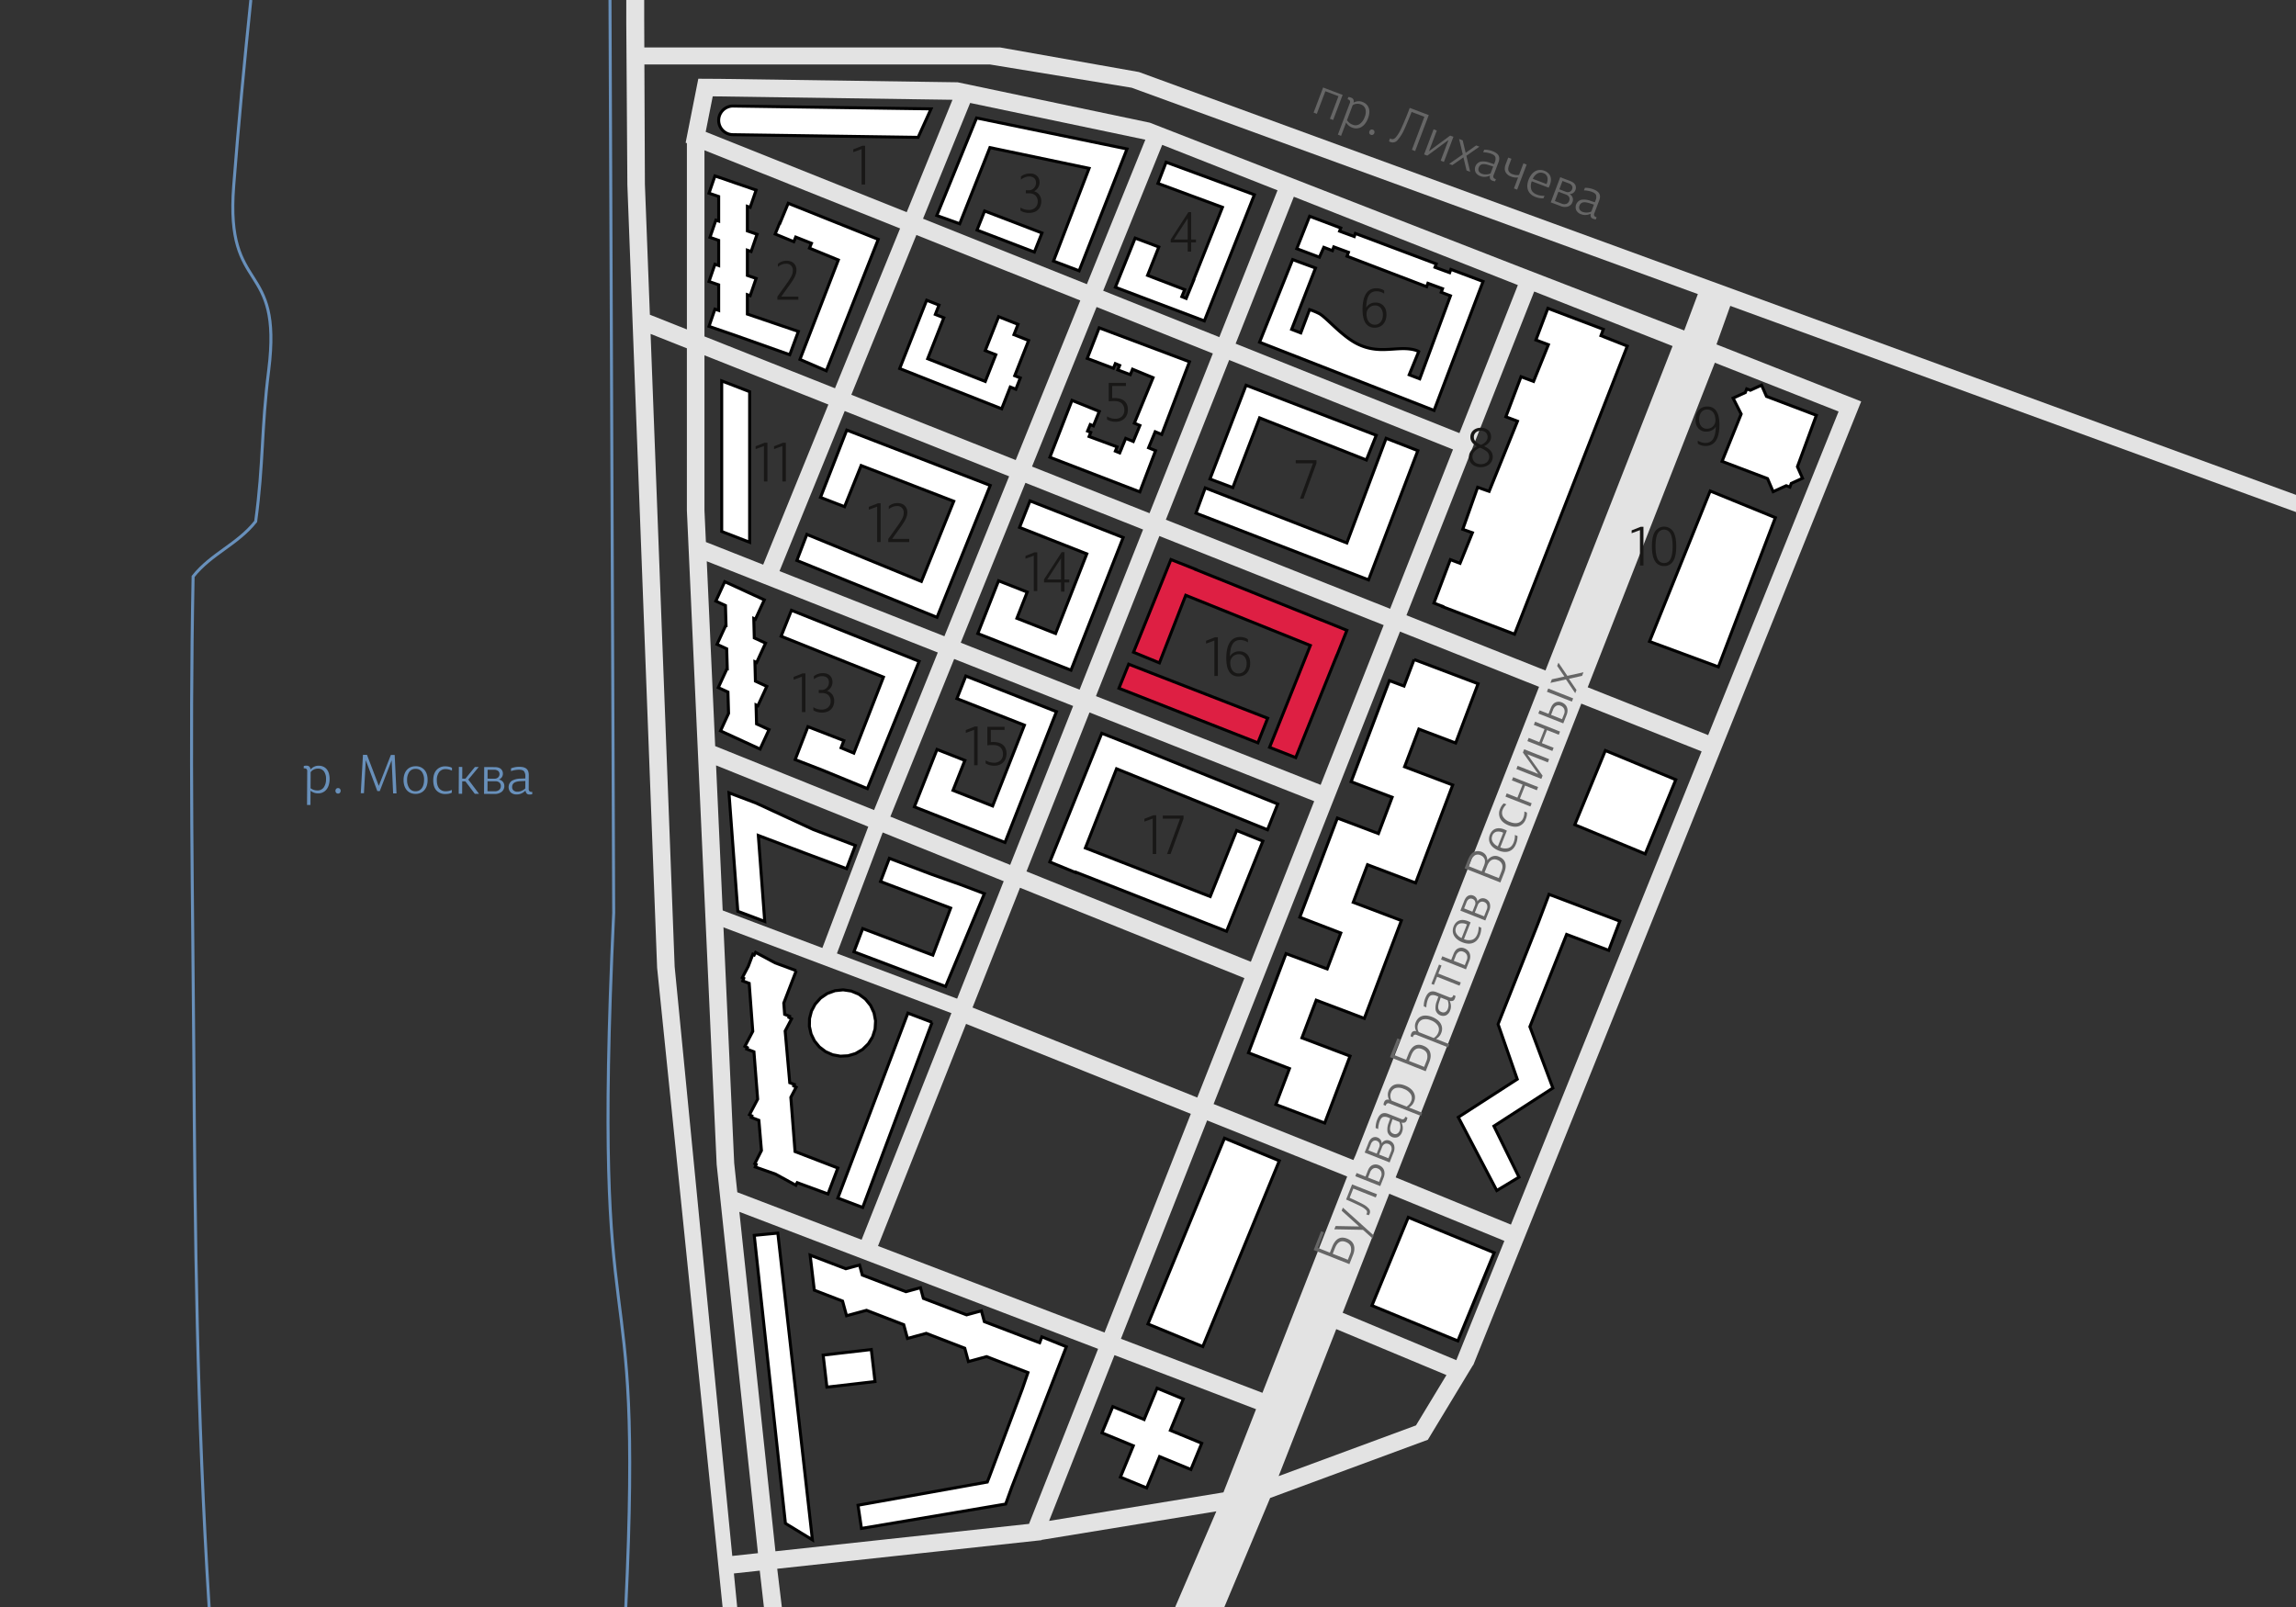 <svg xmlns="http://www.w3.org/2000/svg" width="1920" height="1344.32" viewBox="0 0 1920 1344.32"><rect x="0" y="0" width="1920" height="1344.32" fill="#333333" stroke="none"/><defs><style>.cls-1,.cls-8,.cls-9{fill:none;}.cls-1{stroke:#6890bb;}.cls-1,.cls-4,.cls-5,.cls-6,.cls-7,.cls-9{stroke-miterlimit:10;}.cls-1,.cls-4,.cls-5,.cls-6{stroke-width:2.5px;}.cls-2{fill:#e3e3e3;}.cls-3{fill:#c1da98;}.cls-4,.cls-5{fill:#fff;}.cls-4,.cls-5,.cls-6{stroke:#000;}.cls-4{fill-rule:evenodd;}.cls-6{fill:#de1f43;}.cls-7{fill:#da0133;stroke:#181716;stroke-width:0.5px;}.cls-9{stroke:#e3e3e3;stroke-width:13px;}.cls-10{fill:#6890bb;}.cls-11{fill:#666;}.cls-12{fill:#181716;}</style></defs><g id="Layer_3" data-name="Layer 3"><path class="cls-1" d="M174.893,1344.317c-10.335-165.131-11.814-311.558-12.827-464.35-.82-123.95-3.45-252.09-.58-397.83,15.26-19.21,37.07-26.76,52.32-46.02,6.67-49.23,4.58-76.31,10.89-126.47,11.76-93.4-36.42-61.71-29.28-153.93,4.03-52.01,8.93-103.91,14.33-155.72"/><path class="cls-1" d="M510.096-.003l3.1,763.42c-18.81,403.449,25.49,257.032,10.097,580.9"/><path class="cls-2" d="M1435.386,288.037l13.68-38.21-27-9.9-13.64,36.45-140.71-54.41-306.21-119.36-160.68-33.78-199.02-2.87-17.85-.1-10.6,53.5,1.05.42v155.75l-30.95-12.31-4.17-109.19c0-.09-.58-137.83-.58-137.83l-.01-16.2h-14.97l-.01,19.38s.91,135.15.91,135.25l24.88,654.77,54.78,534.92h12.2l-2.77-28.38,21.62-2.34,3.49,30.72h15.01l-3.89-32.3,220.97-23.89.11-.25,146.11-23.89-34.52,80.33h41.12l38.4-91.49,131.88-48.7,37.38-61.8.73-.98,324.27-805.61Zm-36.71,1.39-106.3,271.34-116.25-46.19,106.82-270.76Zm-501.27,301.02-52.66,132.89-100.2-40.35,53.36-131.86Zm-94.01-52.92,54.11-133.73,98.38,39.09-53.07,133.91Zm107.68,58.32,187.91,74.23-52.98,134.3-187.62-75.57Zm5.4-13.66,53.05-133.89,187.56,74.52-52.71,133.6Zm58.46-147.54,52.94-133.57,187.18,74.83-52.57,133.24Zm-13.65-5.43-98.27-39.02,53.99-133.44,97.23,38.87Zm-111.9-44.45-137.47-54.61,54.4-133.63,137.06,54.77Zm-5.52,13.6-54.12,133.75-137.89-54.47,54.52-133.89Zm-59.64,147.36-53.29,131.77-132.87-53.49-7.04-154.6Zm-58.81,145.39,13.62,5.48,100.3,40.4-39.71,100.18-5.41,13.66-73.71,186.02-103.95-39.73-2.59-24.36-9-197.72-.75-16.12-5.41-118.8Zm82.45,165.19,77.7,31.11,110.25,44.16-72.16,182.87-189.44-72.36Zm5.4-13.67,39.7-100.17,187.65,75.57-39.41,99.88Zm240.97-19.14,5.38-13.64,53.02-134.4,5.39-13.64,52.7-133.59,116.29,46.21-52.28,133.47-5.36,13.69-53,135.26-5.37,13.68-37.47,95.68-1.79,3.98-116.89-46.84Zm215.06-585.07-48.86,123.81-187.15-74.81,48.68-122.87Zm-297.41-117.27,96.43,38.02-48.66,122.78-97.13-38.82Zm-160.61-35.05,146.51,30.73-48.9,120.86-137.02-54.78Zm-215.26-5.53,200.49,2.88-38.28,94-168.1-67.18Zm-6.92,45.1,163.59,65.39-54.43,133.66-109.16-43.36Zm0,171.48,103.62,41.17-54.52,133.93-47.89-18.92-1.21-26.55Zm23.26,1004.14-48.18-492.89-20.12-529.13,30.35,12.05-.01,135.51,24.91,547.03,34.54,325.12Zm248.17-26.82-212.08,22.93-30.16-283.88,299.98,114.59Zm162.57-26.34-145.79,23.84,54.68-138.62,118.37,45.21Zm32.61-83.26-118.34-45.19,72.08-182.65,113.21,45.33,3.91,1.63Zm128.4,27.24-114.86,42.43,48.18-122.95,92.15,38.43Zm33.71-54.55-95.03-39.66,38.98-99.52,96.25,39.42Zm162.49-403.25-5.5,13.62-84.75,210.34-5.49,13.61-21.07,52.31-96.37-39.48,20.12-51.39,5.37-13.68,83.52-213.21,5.37-13.69,40.85-104.28,100.6,39.97Zm-52.6-159.51,106.33-271.43,103.47,40.79-109.07,270.65Z"/><path class="cls-3" d="M1236.317,1142.55l-.009.008.009-.008.104-.165Z"/><path class="cls-3" d="M1235.439,1144.701h.009m1.54-3.825"/><polyline class="cls-4" points="1182.515 551.567 1236.038 571.835 1217.269 621.415 1186.491 609.763 1174.558 641.288 1214.809 656.521 1183.795 738.433 1143.55 723.195 1131.634 754.654 1171.884 769.886 1140.897 851.733 1100.652 836.495 1088.714 868.014 1128.959 883.252 1107.769 939.229 1066.92 923.722 1078.298 893.685 1044.027 880.485 1075.426 797.551 1109.845 810.362 1121.217 780.32 1086.946 767.124 1118.35 684.185 1152.703 697.155 1164.158 666.778 1129.871 653.758 1161.879 569.216 1174.097 573.807 1182.515 551.567"/><polyline class="cls-4" points="632.113 671.583 632.113 671.583 680.23 693.834 680.23 693.834 715.281 707.103 707.933 726.504 672.827 713.385 634.139 698.737 639.499 770.656 616.979 762.132 609.598 663.06 632.113 671.583"/><polyline class="cls-4" points="779.577 731.45 779.577 731.45 802.512 739.558 802.512 739.558 823.168 747.376 790.74 825.027 772.724 818.223 772.724 818.223 714.091 796.02 721.434 776.62 780.084 798.844 794.975 759.46 736.336 737.258 743.685 717.857 779.577 731.45"/><polyline class="cls-4" points="779.453 854.988 721.413 1009.844 700.627 1001.983 759.201 847.321 779.453 854.988"/><polyline class="cls-4" points="729.731 867.148 726.164 872.945 721.299 877.696 715.427 881.128 709.193 882.971 702.707 883.321 696.312 882.152 690.369 879.528 685.197 875.595 681.081 870.569 678.242 864.718 676.846 858.377 676.959 851.879 678.581 845.586 681.62 839.838 686.172 834.73 691.84 830.884 698.273 828.545 705.083 827.85 711.855 828.842 718.18 831.465 723.67 835.549 727.996 840.856 730.889 847.063 732.182 853.781 731.784 860.618 729.731 867.148"/><polyline class="cls-4" points="665.839 811.811 655.441 838.863 656.147 848.339 660.199 849.875 659.784 850.899 661.939 852.078 656.578 862.272 660.409 905.529 664.229 906.978 663.76 908.212 665.775 909.268 661.319 917.748 664.843 963.09 700.622 976.85 692.395 998.583 666.648 989.107 665.527 991.273 648.54 981.973 631.553 975.977 632.361 973.833 631.197 973.219 636.757 962.228 634.613 936.955 628.293 934.563 628.762 933.329 626.747 932.267 633.589 919.256 630.481 879.652 624.457 877.368 624.921 876.139 622.906 875.078 629.495 862.552 626.505 822.409 621.122 820.372 621.93 818.228 620.767 817.614 625.745 808.148 629.565 798.078 630.707 798.709 631.86 796.516 648.152 805.271 665.839 811.811"/><polygon class="cls-5" points="603.525 318.566 603.525 444.501 626.872 453.526 626.872 327.571 603.525 318.566"/><polygon class="cls-5" points="828.073 405.978 708.091 359.699 686.123 415.997 706.257 423.761 720.104 389.349 797.56 419.218 770.501 486.283 674.723 446.952 666.364 468.733 783.559 516.31 828.073 405.978"/><polygon class="cls-5" points="1023.969 951.907 959.967 1107.307 1005.822 1126.198 1069.815 970.807 1023.969 951.907"/><polygon class="cls-5" points="1004.928 1207.04 978.714 1196.245 989.507 1170.036 967.564 1160.991 956.767 1187.207 930.556 1176.412 921.51 1198.355 947.728 1209.153 936.932 1235.367 958.879 1244.409 969.675 1218.192 995.887 1228.987 1004.928 1207.04"/><polygon class="cls-5" points="1379.392 536.474 1436.96 557.743 1484.623 432.924 1430.111 410.637 1379.392 536.474"/><polygon class="cls-5" points="1375.814 714.146 1401.359 652.1 1342.452 627.695 1316.898 689.741 1375.814 714.146"/><rect class="cls-5" x="1158.471" y="1030.934" width="79.79" height="77.694" transform="translate(-247.206 1770.376) rotate(-67.612)"/><path class="cls-5" d="M613.153,88.679a11.982,11.982,0,1,0-.364,23.962l154.976,2.224,10.8-23.814Z"/><polygon class="cls-5" points="816.626 98.663 783.396 180.231 802.538 187.145 827.806 123.429 910.741 140.797 880.982 218.333 902.417 226.493 942.448 124.58 816.626 98.663"/><polygon class="cls-5" points="817.027 192.411 864.985 210.809 871.328 194.834 823.361 176.454 817.027 192.411"/><polygon class="cls-5" points="1126.822 354.816 1042.009 322.184 1011.808 400.611 1030.915 407.785 1053.302 349.477 1142.606 384.697 1150.879 364.076 1126.822 354.816"/><polygon class="cls-5" points="1159.116 366.571 1126.293 454.102 1007.852 408.056 1000.107 429.171 1144.431 484.986 1185.648 376.895 1159.116 366.571"/><polygon class="cls-5" points="990.685 242.215 959.619 230.308 969.043 206.554 949.252 199.12 932.707 240.242 1007.127 268.383 1048.95 162.871 975.144 135.655 968.316 153.395 1022.262 173.359 998.024 234.306 998.197 234.375 991.931 249.605 988.271 248.099 990.685 242.215"/><polygon class="cls-5" points="919.175 274.167 909.198 299.756 931.056 308.002 932.675 304.1 936.318 305.606 934.769 309.387 945.205 313.333 947.074 308.79 964.243 315.86 948.589 353.918 953.227 355.831 947.706 369.226 941.363 366.613 937.927 374.972 937.884 375.102 937.876 375.102 936.361 378.789 932.701 377.283 934.154 373.735 910.738 365.064 912.148 361.611 909.457 360.521 911.698 355.078 914.355 356.177 919.262 344.079 896.442 334.846 877.95 382.432 953.175 411.378 966.328 376.893 960.479 374.488 966 361.083 971.494 363.333 994.695 302.559 919.175 274.167"/><path class="cls-5" d="M1213.272,225.28l-1.03,2.786-12.253-4.517,1.056-2.856-67.627-25.441-.943,2.587-12.262-4.508.987-2.657-26.056-9.813-10.739,27.12,18.934,7.131,3.669-8.264,7.208,2.769,1.151-3.133,12.253,4.517-1.203,3.288,66.598,25.476,1.038-2.847,12.253,4.517-1.108,3.003,7.736,2.968-25.684,69.445-8.827-3.41,7.961-19.427s-4.188-2.847-15.438-2.388c-11.232.441-22.023,2.683-35.514-3.833-13.482-6.516-26.835-23.036-32.676-25.744a51.287,51.287,0,0,0-7.65-3.107l-7.33,19.479-7.667-2.96,19.972-51.307-19.124-7.053-27.657,69.09,145.916,57.061,40.975-107.849Z"/><polygon class="cls-5" points="1294.831 288.289 1282.421 319 1271.933 315.046 1259.247 348.569 1268.965 352.256 1268.524 353.381 1245.272 410.944 1235.658 407.543 1223.205 442.694 1231.288 445.55 1220.947 471.13 1212.829 468.049 1199.096 504.368 1206.4 507.137 1206.313 507.388 1266.525 530.406 1360.805 289.448 1338.773 280.726 1340.789 275.421 1294.381 257.854 1284.368 284.334 1294.831 288.289"/><polygon class="cls-5" points="1463.71 326.389 1460.647 325.229 1459.531 328.284 1449.276 332.974 1456.031 346.276 1440.044 385.845 1478.092 400.281 1482.765 411.202 1493.712 406.209 1496.784 407.377 1497.926 404.288 1507.341 399.996 1503.075 390.312 1518.911 347.339 1477.201 331.503 1473.073 322.105 1463.71 326.389"/><polygon class="cls-5" points="853.221 316.066 848.548 314.223 860.187 284.749 847.891 279.903 851.309 271.258 835.083 264.854 823.894 293.203 832.738 296.699 823.929 319.025 775.755 300.014 789.272 265.763 782.15 262.951 785.222 255.162 774.898 251.095 752.347 308.226 837.636 341.888 844.819 323.672 849.492 325.516 853.221 316.066"/><polygon class="cls-5" points="768.614 553.075 661.828 510.424 653.194 532.117 738.768 566.298 714.01 629.867 703.333 625.425 705.664 619.402 675.601 607.771 664.949 635.29 687.893 644.173 725.303 659.539 768.614 553.075"/><path class="cls-5" d="M632.648,605.423l-.415-15.828,1.515.697,7.477-16.243-9.515-4.378-.425-16.215,1.428.657,7.477-16.251-9.428-4.335-.425-16.208,1.342.617,7.477-16.243-9.341-4.298h0l-0-0-23.741-10.924-7.477,16.251,8.073,3.712c.138,4.791.296,10.295.466,16.227l-.028-.013-7.477,16.243,8.077,3.716c.155,5.381.311,10.844.466,16.233l-.032-.015-7.477,16.243,8.081,3.718c.189,6.578.363,12.647.512,17.838L602.528,611.256l33.083,15.213,7.477-16.243Z"/><path class="cls-5" d="M624.983,262.687l42.636,14.503-7.191,19.488L614.131,280.245l-21.227-7.295,4.958-14.417,3.124,1.073v-21.383l-8.082-2.778,4.958-14.417,3.124,1.073V201.013L593.7,198.504l4.958-14.417,2.328.796V164.34l-8.082-2.778,4.958-14.417,3.124,1.073v-.069l13.3,4.647,18.008,6.187-4.958,14.417-2.354-.805v20.535l8.108,2.795L628.132,210.342l-3.15-1.082v21.089l7.312,2.51L627.336,247.284l-2.354-.813Zm34.147-92.671-6.802,16.407-.234-.104-3.868,9.406,15.585,6.412,1.584-3.868,13.179,5.201-1.67,4.041,24.143,9.934-32.105,83.152,22.023,9.502,43.458-109.917Z"/><polygon class="cls-5" points="1059.927 693.972 1068.485 672.416 942.152 621.465 942.152 621.464 921.349 613.252 886.001 700.749 885.999 700.748 882.455 709.527 877.876 720.862 877.879 720.863 877.874 720.876 878.646 721.179 899.527 729.775 899.666 729.424 1003.839 770.286 1003.834 770.296 1025.693 778.872 1056.059 703.448 1034.131 694.587 1012.031 749.814 908.092 709.367 907.63 709.187 933.694 642.955 1059.927 693.972"/><polygon class="cls-6" points="1126.317 527.157 1104.389 518.296 1104.375 518.332 999.933 476.33 999.984 476.196 979.181 467.984 947.899 545.477 969.55 554.389 991.553 497.857 1095.764 539.843 1061.667 625.028 1083.526 633.604 1117.67 548.668 1117.759 548.704 1126.317 527.157"/><polygon class="cls-6" points="943.831 555.48 935.706 575.608 1051.897 621.255 1060.057 600.695 965.924 564.099 943.831 555.48"/><polygon class="cls-7" points="939.238 449.562 861.321 418.911 852.59 441.099 908.82 463.226 882.721 529.824 850.366 517.094 858.993 495.166 835.032 485.743 817.681 529.867 895.598 560.509 939.238 449.562"/><polygon class="cls-5" points="939.238 449.562 861.321 418.911 852.59 441.099 908.82 463.226 882.721 529.824 850.366 517.094 858.993 495.166 835.032 485.743 817.681 529.867 895.598 560.509 939.238 449.562"/><polygon class="cls-4" points="1295.348 747.983 1286.988 770.06 1286.099 772.415 1252.75 856.568 1268.781 902.565 1219.486 934.386 1251.651 995.691 1270.248 984.502 1249.275 941.805 1298.57 909.969 1279.348 858.678 1310.06 781.49 1310.527 781.667 1345.297 794.829 1354.549 770.397 1295.348 747.983"/><polygon class="cls-5" points="630.733 1033.185 650.443 1031.277 679.372 1287.822 656.801 1274.07 630.733 1033.185"/><polygon class="cls-5" points="891.728 1126.329 871.256 1118.064 869.404 1123.001 823.137 1105.336 820.68 1096.302 808.297 1099.67 772.156 1085.871 769.736 1076.969 757.534 1080.288 721.071 1066.365 718.791 1057.981 707.297 1061.106 677.464 1049.716 680.961 1079.036 704.593 1088.151 707.927 1100.41 724.612 1095.872 755.738 1107.878 758.871 1119.398 774.551 1115.134 806.779 1127.565 809.816 1138.731 825.014 1134.598 859.621 1147.946 855.008 1161.366 827.357 1235.053 825.605 1239.501 717.52 1258.893 720.381 1278.285 840.977 1257.892 846.093 1243.743 846.093 1243.743 891.728 1126.329"/><rect class="cls-5" x="689.797" y="1130.9" width="40.512" height="26.968" transform="translate(-127.074 89.392) rotate(-6.613)"/><path class="cls-8" d="M1165.406,946.966a3.384,3.384,0,0,1,2.925-.061,3.481,3.481,0,0,1,2.137,2.06,4.287,4.287,0,0,1-.164,3.107l-3.063,7.754-6.906-2.726,3.063-7.754A4.31,4.31,0,0,1,1165.406,946.966Zm6.161,25.069,7.087-17.939c1.471-3.721,1.54-7.079.199-10.047a12.846,12.846,0,0,0-16.217-6.412q-4.504,1.882-6.715,7.477l-3.505,8.853-4.534-1.791,7.278-18.415-7.909-3.124-10.86,27.492Z"/><path class="cls-8" d="M1198.736,883.104l-22.612-25.476-4.05,10.237,13.43,14.157-19.453,1.082-4.058,10.237,30.192-2.76a6.343,6.343,0,0,1,1.324,2.57,4.977,4.977,0,0,1-.389,2.795,8.379,8.379,0,0,1-3.539,3.851l5.651,6.386c2.665-1.515,4.742-4.128,6.205-7.858Q1204.759,889.94,1198.736,883.104Z"/><path class="cls-8" d="M1227.284,830.807a13.369,13.369,0,0,0-.796-5.469,14.165,14.165,0,0,0-3.955-5.59,38.859,38.859,0,0,0-7.875-5.434l-10.107-5.46,3.548-8.965,27.276,10.782,3.591-9.069L1203.772,787.695l-10.358,26.212,16.987,9.155c3.608,1.99,5.919,3.773,6.957,5.339a5.174,5.174,0,0,1,.493,4.984l8.013,3.176A19.439,19.439,0,0,0,1227.284,830.807Z"/><path class="cls-8" d="M1248.378,735.51a3.649,3.649,0,0,1,3.21-.104,3.713,3.713,0,0,1,2.328,2.293,4.841,4.841,0,0,1-.199,3.427l-2.899,7.33-7.537-2.977,2.899-7.338A4.876,4.876,0,0,1,1248.378,735.51Zm6.767,25.156,6.966-17.618q2.259-5.698.199-10.298a13.174,13.174,0,0,0-16.675-6.585q-4.634,1.934-6.897,7.641l-3.375,8.541-11.812-4.664-3.583,9.077Z"/><path class="cls-8" d="M1278.177,680.039l-6.334-2.501,3.609-9.121a3.837,3.837,0,0,1,1.912-2.207,3.516,3.516,0,0,1,4.56,1.809,3.871,3.871,0,0,1-.139,2.899Zm-14.027-5.547-5.858-2.31,3.479-8.809a3.438,3.438,0,0,1,1.696-1.921,2.993,2.993,0,0,1,2.44-.052,3.036,3.036,0,0,1,1.791,1.722,3.379,3.379,0,0,1-.069,2.561Zm26.506-11.656a10.066,10.066,0,0,0-5.746-5.382,9.735,9.735,0,0,0-6.482-.338,7.834,7.834,0,0,0-4.759,3.634,8.068,8.068,0,0,0-1.047-5.382,8.883,8.883,0,0,0-4.647-3.816,9.198,9.198,0,0,0-7.373.19q-3.725,1.636-5.668,6.551l-7.875,19.938,35.177,13.915,8.143-20.578Q1292.325,666.609,1290.655,662.836Z"/><path class="cls-8" d="M1301.366,605.819l-11.475-9.718,15.014.753Zm-18.19-18.951-4.509,11.388,29.95,27.155,4.067-10.28-4.379-3.747,5.495-13.88,5.746.268,4.076-10.289Z"/><path class="cls-8" d="M1322.185,533.416l-7.546-2.985,2.899-7.321a4.864,4.864,0,0,1,2.198-2.639,3.767,3.767,0,0,1,3.28-.087,3.679,3.679,0,0,1,2.259,2.276,4.91,4.91,0,0,1-.19,3.435Zm7.909,3.133,3.383-8.541q2.246-5.698.19-10.289a13.166,13.166,0,0,0-16.667-6.594q-4.647,1.947-6.906,7.65l-6.957,17.619,35.185,13.906,3.583-9.078Z"/><polygon class="cls-5" points="883.437 595.185 807.649 565.382 800.207 584.282 856.663 606.487 830.088 674.062 796.936 661.013 806.853 635.96 783.558 626.796 764.624 674.772 840.411 704.583 883.437 595.185"/><polygon class="cls-2" points="1920.002 413.897 1920.002 428.267 946.292 73.357 827.912 53.937 534.262 53.937 534.262 39.687 836.362 39.687 952.402 60.237 1920.002 413.897"/><line class="cls-9" x1="596.425" y1="765.414" x2="804.415" y2="843.71"/><line class="cls-9" x1="734.532" y1="687.422" x2="691.472" y2="801.194"/><path class="cls-10" d="M265.961,663.511a9.27,9.27,0,0,1-3.856-.738,10.7,10.7,0,0,1-2.416-1.45l-.065,11.894-2.873-.016.154-28.05a2.64,2.64,0,0,0-.573-1.978,2.737,2.737,0,0,0-1.792-.594,1.999,1.999,0,0,0-.359.043.413.413,0,0,0-.18.044l.011-1.975a4.75,4.75,0,0,1,.584-.176,4.442,4.442,0,0,1,.719-.131,9.346,9.346,0,0,1,.987-.04q3.007.017,3.394,3.16.18-.177.677-.691a7.424,7.424,0,0,1,1.33-1.047,9.902,9.902,0,0,1,2.002-.955,7.844,7.844,0,0,1,2.695-.412,9.549,9.549,0,0,1,4.125.854,7.848,7.848,0,0,1,2.882,2.327,10.035,10.035,0,0,1,1.686,3.555,17.065,17.065,0,0,1,.537,4.491,17.697,17.697,0,0,1-.609,4.598,11.23,11.23,0,0,1-1.793,3.782,8.647,8.647,0,0,1-7.268,3.505Zm-.57-2.426a6.251,6.251,0,0,0,5.287-2.484,11.44,11.44,0,0,0,1.947-7.036,10.367,10.367,0,0,0-1.715-6.428,6.046,6.046,0,0,0-5.104-2.316,6.803,6.803,0,0,0-2.651.457,9.967,9.967,0,0,0-1.89 1,7.934,7.934,0,0,0-1.489,1.518l-.074,13.464q.313.182.828.498a9.035,9.035,0,0,0,1.208.613,9.345,9.345,0,0,0,1.613.502A9.537,9.537,0,0,0,265.391,661.086Z"/><path class="cls-10" d="M282.701,663.693a2.02,2.02,0,0,1-1.612-.682,2.56,2.56,0,0,1,.018-3.254,2.064,2.064,0,0,1,1.619-.642,2.011,2.011,0,0,1,1.567.659,2.56,2.56,0,0,1-.018,3.254A1.971,1.971,0,0,1,282.701,663.693Z"/><path class="cls-10" d="M305.878,635.769l-1.542,27.639-2.648-.015,1.836-32.125,3.366.019,9.867,25.952,10.105-25.842,3.187.018,1.53,32.144-2.828-.016-1.24-27.654-9.925,25.708-2.064-.012Z"/><path class="cls-10" d="M347.463,663.959a10.438,10.438,0,0,1-4.192-.831,8.592,8.592,0,0,1-3.151-2.351,10.651,10.651,0,0,1-1.978-3.669,15.503,15.503,0,0,1-.668-4.828,15.06,15.06,0,0,1,.744-4.821,10.44,10.44,0,0,1,2.04-3.602,8.588,8.588,0,0,1,3.177-2.25,10.577,10.577,0,0,1,4.155-.763,9.296,9.296,0,0,1,7.366,3.092q2.654,3.067,2.625,8.453a15.538,15.538,0,0,1-.723,4.82,10.462,10.462,0,0,1-2.04,3.646,8.804,8.804,0,0,1-3.2,2.316A10.329,10.329,0,0,1,347.463,663.959Zm.057-2.199a6.279,6.279,0,0,0,3.011-.679,6.464,6.464,0,0,0,2.209-1.918,9.002,9.002,0,0,0,1.386-2.977,14.84,14.84,0,0,0,.492-3.857,11.257,11.257,0,0,0-1.781-6.742,6.06,6.06,0,0,0-5.215-2.542,6.15,6.15,0,0,0-5.332,2.484,11.26,11.26,0,0,0-1.855,6.723,11.781,11.781,0,0,0,1.78,6.854A6.059,6.059,0,0,0,347.521,661.759Z"/><path class="cls-10" d="M372.418,664.05A9.665,9.665,0,0,1,364.961,661.07q-2.7-2.953-2.668-8.609.03-5.476,2.762-8.512a9.486,9.486,0,0,1,7.489-3.011,12.968,12.968,0,0,1,2.288.192,14.595,14.595,0,0,1,1.703.414,7.998,7.998,0,0,1,1.433.636l-.013,2.334a10.751,10.751,0,0,0-1.567-.637,12.151,12.151,0,0,0-1.658-.458,9.887,9.887,0,0,0-1.929-.19,6.634,6.634,0,0,0-5.511,2.416,10.636,10.636,0,0,0-1.989,6.789q-.025,4.488,1.914,6.899a6.734,6.734,0,0,0,5.53,2.432,11.071,11.071,0,0,0,2.065-.168,12.61,12.61,0,0,0,1.618-.396,12.218,12.218,0,0,0,1.395-.575l-.013,2.334a7.006,7.006,0,0,1-1.35.53,8.899,8.899,0,0,1-1.708.417A15.004,15.004,0,0,1,372.418,664.05Z"/><path class="cls-10" d="M389.17,653.461l-2.648-.015-.057,10.412-2.872-.016.123-22.44,2.872.016-.053,9.784,2.648.015,7.952-9.741,3.187.017-8.719,10.5,9.001,11.942-3.546-.019Z"/><path class="cls-10" d="M404.776,663.959l.123-22.44,8.797.048q3.501.019,5.175,1.555a5.034,5.034,0,0,1,1.662,3.914,5.141,5.141,0,0,1-3.348,4.919,5.66,5.66,0,0,1,3.423,1.993,5.232,5.232,0,0,1,1.126,3.283,6.098,6.098,0,0,1-2.249,5.014,9.179,9.179,0,0,1-5.957,1.763Zm8.989-2.195a5.444,5.444,0,0,0,3.664-1.146,4.017,4.017,0,0,0,1.386-3.224,3.835,3.835,0,0,0-1.106-2.833,4.638,4.638,0,0,0-3.405-1.141l-6.598-.036-.045,8.347Zm-.302-10.503a4.324,4.324,0,0,0,3.058-1.061,3.617,3.617,0,0,0,1.182-2.776,3.33,3.33,0,0,0-1.085-2.609,5.107,5.107,0,0,0-3.473-1.007l-5.386-.03-.041,7.451Z"/><path class="cls-10" d="M442.743,664.48a3.167,3.167,0,0,1-2.173-.707A4.563,4.563,0,0,1,439.44,661.186q-.452.447-1.128,1.004a10.429,10.429,0,0,1-1.599,1.068,9.951,9.951,0,0,1-2.068.842,8.997,8.997,0,0,1-2.538.322,7.12,7.12,0,0,1-5.018-1.688,6.501,6.501,0,0,1,.838-9.667,14.543,14.543,0,0,1,7.258-1.867l4.13-.157.009-1.706a6.76,6.76,0,0,0-1.054-4.179q-1.07-1.397-4.167-1.414a17.99,17.99,0,0,0-2.582.165q-1.236.174-2.134.393a16.832,16.832,0,0,0-2.068.617l.012-2.289a17.929,17.929,0,0,1,1.934-.663,18.996,18.996,0,0,1,2.224-.459,18.714,18.714,0,0,1,2.896-.186q4.083.022,5.96,1.716,1.875,1.693,1.856,5.193l-.062,11.445a2.739,2.739,0,0,0,.595,2.022,2.529,2.529,0,0,0,1.815.594,1.955,1.955,0,0,0,.359-.043.413.413,0,0,0,.18-.044l-.011,1.975a4.991,4.991,0,0,1-.584.177c-.21.028-.457.057-.741.086A9.926,9.926,0,0,1,442.743,664.48Zm-10.22-2.344a8.42,8.42,0,0,0,2.762-.412,11.29,11.29,0,0,0,2.137-.953,10.984,10.984,0,0,0,1.848-1.381l.034-6.238-3.637.159q-3.95.16-5.662,1.338a3.972,3.972,0,0,0-1.725,3.47,3.612,3.612,0,0,0,1.218,3.013A4.694,4.694,0,0,0,432.523,662.136Z"/><path class="cls-11" d="M1106.435,73.187l16.328,6.18-7.943,20.988-2.687-1.017,7.149-18.89-10.955-4.146-7.149,18.89-2.687-1.017Z"/><path class="cls-11" d="M1130.785,106.734a9.284,9.284,0,0,1-3.356-2.038,10.706,10.706,0,0,1-1.758-2.202l-4.21,11.124-2.687-1.017,9.929-26.235a2.644,2.644,0,0,0,.154-2.053,2.739,2.739,0,0,0-1.473-1.181,1.951,1.951,0,0,0-.351-.084.402.402,0,0,0-.184-.022l.699-1.847a4.731,4.731,0,0,1,.608.038,4.486,4.486,0,0,1,.718.128,9.172,9.172,0,0,1,.941.308q2.811,1.063,2.077,4.146.23-.105.876-.412a7.395,7.395,0,0,1,1.612-.518,9.911,9.911,0,0,1,2.21-.196,7.814,7.814,0,0,1,2.668.554,9.55,9.55,0,0,1,3.568,2.238,7.871,7.871,0,0,1,1.89,3.187,10.042,10.042,0,0,1,.34,3.919,17.061,17.061,0,0,1-1.063,4.396,17.687,17.687,0,0,1-2.175,4.096,11.228,11.228,0,0,1-3,2.92,8.803,8.803,0,0,1-3.726,1.349A8.912,8.912,0,0,1,1130.785,106.734Zm.312-2.474a6.249,6.249,0,0,0,5.821-.484,11.436,11.436,0,0,0,4.278-5.916,10.36,10.36,0,0,0,.636-6.622,6.048,6.048,0,0,0-3.976-3.951,6.799,6.799,0,0,0-2.643-.497,10.013,10.013,0,0,0-2.12.277,7.953,7.953,0,0,0-1.926.902l-4.766,12.593c.153.187.354.438.603.756a8.876,8.876,0,0,0,.917.996,9.484,9.484,0,0,0,3.175,1.946Z"/><path class="cls-11" d="M1146.41,112.743a2.022,2.022,0,0,1-1.272-1.202,2.559,2.559,0,0,1,1.151-3.043,2.058,2.058,0,0,1,1.741-.036,2.004,2.004,0,0,1,1.238,1.164,2.359,2.359,0,0,1-.033,1.739,2.385,2.385,0,0,1-1.119,1.304A1.97,1.97,0,0,1,1146.41,112.743Z"/><path class="cls-11" d="M1174.1,108.682a33.287,33.287,0,0,1-5.507,8.594,5.158,5.158,0,0,1-5.892,1.489,3.741,3.741,0,0,1-.875-.476,1.759,1.759,0,0,1-.288-.253l.874-2.309a.606.606,0,0,0,.235.137,2.941,2.941,0,0,0,.642.339q1.972.746,3.954-1.383a30.717,30.717,0,0,0,4.445-7.244q1.162-2.438,2.3-5.127,1.137-2.689,2.122-5.1.984-2.41,1.708-4.32.722-1.909,1.056-2.792l15.908,6.021-11.375,30.055-2.728-1.033,10.453-27.619L1180.428,93.61q-.587,1.553-1.329,3.384-.741,1.831-1.55,3.78-.81,1.95-1.673,3.974Q1175.015,106.774,1174.1,108.682Z"/><path class="cls-11" d="M1211.26,117.132l-17.695,13.026-2.686-1.017,7.943-20.988,2.686,1.017-6.53,17.252,17.696-13.026,2.728,1.032-7.943,20.988-2.728-1.033Z"/><path class="cls-11" d="M1223.221,129.145l-3.075-12.921,3.022,1.144,2.478,10.439,8.771-6.182,2.729,1.032-10.902,7.631,3.169,13.437-3.022-1.144-2.614-10.971-9.265,6.475-2.687-1.017Z"/><path class="cls-11" d="M1247.938,151.073a3.178,3.178,0,0,1-1.79-1.421,4.569,4.569,0,0,1-.157-2.819q-.579.261-1.407.548a10.529,10.529,0,0,1-1.872.443,9.954,9.954,0,0,1-2.232.067,9.001,9.001,0,0,1-2.491-.583,7.117,7.117,0,0,1-4.112-3.333,6.502,6.502,0,0,1,4.158-8.768,14.544,14.544,0,0,1,7.455.782l3.925,1.294.604-1.596a6.76,6.76,0,0,0,.471-4.285q-.517-1.682-3.412-2.778a18.058,18.058,0,0,0-2.477-.747q-1.218-.268-2.136-.376a16.906,16.906,0,0,0-2.153-.144l.811-2.141a17.914,17.914,0,0,1,2.043.054,19.04,19.04,0,0,1,2.244.345,18.726,18.726,0,0,1,2.78.835q3.819,1.446,4.987,3.688,1.167,2.241-.072,5.516l-4.051,10.703a2.73,2.73,0,0,0-.147,2.104,2.522,2.522,0,0,0,1.493,1.189,1.999,1.999,0,0,0,.352.085.4.4,0,0,0,.184.021l-.699,1.847a4.737,4.737,0,0,1-.61-.038c-.207-.047-.449-.106-.724-.178A10.072,10.072,0,0,1,1247.938,151.073Zm-8.76-5.763a8.38,8.38,0,0,0,2.732.578,11.299,11.299,0,0,0,2.336-.147,10.976,10.976,0,0,0,2.213-.649l2.208-5.835-3.464-1.119q-3.756-1.23-5.773-.722a3.974,3.974,0,0,0-2.826,2.65,3.617,3.617,0,0,0,.09,3.249A4.695,4.695,0,0,0,1239.177,145.31Z"/><path class="cls-11" d="M1269.493,148.385a6.007,6.007,0,0,1-1.665.09,9.57,9.57,0,0,1-1.862-.152,12.813,12.813,0,0,1-2.338-.669,7.831,7.831,0,0,1-4.755-3.984q-1.147-2.616.284-6.394l2.082-5.499,2.687,1.017-2.002,5.289q-1.129,2.981-.418,4.784a5.124,5.124,0,0,0,3.227,2.757,12.116,12.116,0,0,0,2.275.645,9.802,9.802,0,0,0,1.741.156,8.577,8.577,0,0,0,1.539-.138l3.67-9.696,2.687,1.017-7.943,20.987-2.687-1.017Z"/><path class="cls-11" d="M1284.036,164.735a11.731,11.731,0,0,1-4.063-2.45,8.835,8.835,0,0,1-2.223-3.385,9.858,9.858,0,0,1-.525-4.062,15.567,15.567,0,0,1,1.01-4.441,16.624,16.624,0,0,1,2.368-4.358,10.753,10.753,0,0,1,3.115-2.78,8.346,8.346,0,0,1,3.682-1.102,9.612,9.612,0,0,1,4.021.658,9.208,9.208,0,0,1,3.347,2.059,7.296,7.296,0,0,1,1.77,2.805,8.193,8.193,0,0,1,.378,3.311,13.006,13.006,0,0,1-.824,3.575c-.148.393-.286.731-.411,1.021q-.188.432-.34.711-.186.362-.338.64l-14.062-5.322a10.254,10.254,0,0,0-.417,6.872q1.009,2.854,4.745,4.268a14.344,14.344,0,0,0,2.401.692,13.874,13.874,0,0,0,1.993.25,14.315,14.315,0,0,0,1.875-.01l-.826,2.183a9.286,9.286,0,0,1-1.817-.016,17.782,17.782,0,0,1-2.12-.298A17.328,17.328,0,0,1,1284.036,164.735Zm9.185-10.825a8.79,8.79,0,0,0,.791-5.579,5.01,5.01,0,0,0-3.438-3.533,5.766,5.766,0,0,0-4.76.214,9.392,9.392,0,0,0-4.011,4.576Z"/><path class="cls-11" d="M1296.782,169.223l7.943-20.988,8.227,3.113q3.274,1.239,4.308,3.263a5.034,5.034,0,0,1,.191,4.247,5.139,5.139,0,0,1-4.853,3.442,5.655,5.655,0,0,1,2.512,3.062,5.24,5.24,0,0,1-.089,3.469,6.098,6.098,0,0,1-3.857,3.915,9.179,9.179,0,0,1-6.196-.425Zm9.188,1.079a5.45,5.45,0,0,0,3.834.203,4.018,4.018,0,0,0,2.425-2.538,3.839,3.839,0,0,0-.049-3.042,4.642,4.642,0,0,0-2.793-2.256l-6.171-2.335-2.955,7.807Zm3.383-9.949a4.322,4.322,0,0,0,3.234.073,3.618,3.618,0,0,0,2.077-2.189,3.333,3.333,0,0,0-.107-2.824,5.114,5.114,0,0,0-2.904-2.155l-5.037-1.906-2.637,6.968Z"/><path class="cls-11" d="M1332.183,182.957a3.167,3.167,0,0,1-1.79-1.421,4.561,4.561,0,0,1-.157-2.819q-.579.262-1.408.548a10.493,10.493,0,0,1-1.871.443,9.9,9.9,0,0,1-2.232.066,8.931,8.931,0,0,1-2.491-.583,7.124,7.124,0,0,1-4.113-3.333,6.502,6.502,0,0,1,4.158-8.768,14.552,14.552,0,0,1,7.456.782l3.925,1.293.604-1.595a6.752,6.752,0,0,0,.47-4.285q-.516-1.683-3.411-2.778a18,18,0,0,0-2.477-.746q-1.218-.269-2.137-.377a17.062,17.062,0,0,0-2.153-.144l.811-2.14a17.889,17.889,0,0,1,2.043.053,19.064,19.064,0,0,1,2.245.346,18.64,18.64,0,0,1,2.779.836q3.82,1.445,4.987,3.687,1.167,2.241-.072,5.515l-4.051,10.704a2.733,2.733,0,0,0-.147,2.104,2.521,2.521,0,0,0,1.494,1.188,1.909,1.909,0,0,0,.352.086.391.391,0,0,0,.183.021l-.699,1.847a4.838,4.838,0,0,1-.609-.039c-.207-.047-.449-.106-.724-.178A9.804,9.804,0,0,1,1332.183,182.957Zm-8.761-5.763a8.418,8.418,0,0,0,2.732.578,11.406,11.406,0,0,0,2.337-.147,11.026,11.026,0,0,0,2.213-.65l2.208-5.835-3.464-1.119q-3.757-1.229-5.773-.721a3.973,3.973,0,0,0-2.826,2.65,3.617,3.617,0,0,0,.09,3.249A4.689,4.689,0,0,0,1323.421,177.194Z"/><path class="cls-12" d="M864.504,494.335v-29.621l-6.956,2.558v-2.379l7.54-2.962h2.334v32.404Z"/><path class="cls-12" d="M887.259,487.109H873.031V484.64l14.811-22.89h2.334V484.64H894.17v2.469h-3.994v7.675h-2.917Zm0-20.196L875.769,484.64h11.49Z"/><path class="cls-12" d="M720.504,154.335v-29.621l-6.956,2.558v-2.379l7.54-2.962h2.334v32.404Z"/><path class="cls-12" d="M860.563,178.072a14.191,14.191,0,0,1-3.187-.314,15.763,15.763,0,0,1-2.244-.673,8.325,8.325,0,0,1-1.795-.987v-2.513a12.894,12.894,0,0,0,1.93.987,13.267,13.267,0,0,0,2.177.695,11.972,11.972,0,0,0,2.76.292,7.793,7.793,0,0,0,5.543-1.908,6.692,6.692,0,0,0,2.042-5.139,6.786,6.786,0,0,0-1.84-4.915q-1.84-1.907-5.565-1.907h-2.558V159.132h2.737a5.026,5.026,0,0,0,2.199-.494,6.19,6.19,0,0,0,1.84-1.346,6.452,6.452,0,0,0,1.751-4.443,6.569,6.569,0,0,0-.314-2.042,4.122,4.122,0,0,0-1.01-1.661,5.119,5.119,0,0,0-1.795-1.122,7.269,7.269,0,0,0-2.626-.426,8.733,8.733,0,0,0-2.692.404,13.354,13.354,0,0,0-4.175,2.199v-2.558a10.744,10.744,0,0,1,1.976-1.302,14.545,14.545,0,0,1,2.423-.875,12.296,12.296,0,0,1,3.231-.382,9.605,9.605,0,0,1,3.411.561,6.956,6.956,0,0,1,2.491,1.571,6.645,6.645,0,0,1,1.526,2.379,8.295,8.295,0,0,1,.516,2.939,7.733,7.733,0,0,1-.427,2.626,9.195,9.195,0,0,1-1.077,2.132,8.008,8.008,0,0,1-1.458,1.616,9.259,9.259,0,0,1-1.571,1.077,8.12,8.12,0,0,1,4.466,3.142,8.939,8.939,0,0,1,1.504,5.341,10.248,10.248,0,0,1-.719,3.882,8.655,8.655,0,0,1-5.206,5.027A12.263,12.263,0,0,1,860.563,178.072Z"/><path class="cls-12" d="M993.199,202.775H978.972v-2.468l14.811-22.89h2.334v22.89h3.994v2.468h-3.994v7.675h-2.917Zm0-20.196L981.709,200.307h11.49Z"/><path class="cls-12" d="M1159.38,263.031a13.839,13.839,0,0,1-.718,4.6,10.307,10.307,0,0,1-1.997,3.479,8.492,8.492,0,0,1-3.098,2.199,10.164,10.164,0,0,1-3.972.763,9.513,9.513,0,0,1-4.623-1.055,8.515,8.515,0,0,1-3.164-3.029,14.528,14.528,0,0,1-1.817-4.78,31.284,31.284,0,0,1-.584-6.351,36.314,36.314,0,0,1,.696-7.473,17.393,17.393,0,0,1,2.109-5.587,9.794,9.794,0,0,1,3.591-3.501,10.394,10.394,0,0,1,5.139-1.212,11.78,11.78,0,0,1,2.917.314,15.339,15.339,0,0,1,2.064.673,7.109,7.109,0,0,1,1.571.988v2.558a10.473,10.473,0,0,0-1.796-1.032,14.178,14.178,0,0,0-2.087-.696,10.471,10.471,0,0,0-2.58-.291,8.073,8.073,0,0,0-3.434.718,6.69,6.69,0,0,0-2.671,2.334,12.53,12.53,0,0,0-1.75,4.241,31.086,31.086,0,0,0-.718,6.396,8.19,8.19,0,0,1,2.895-2.939,8.925,8.925,0,0,1,4.914-1.279,8.68,8.68,0,0,1,6.643,2.625Q1159.379,258.319,1159.38,263.031Zm-9.649,8.527a6.183,6.183,0,0,0,2.76-.606,6.098,6.098,0,0,0,2.109-1.706,7.938,7.938,0,0,0,1.347-2.603,10.973,10.973,0,0,0,.472-3.299,8.725,8.725,0,0,0-1.751-5.745,6.057,6.057,0,0,0-4.937-2.109,6.68,6.68,0,0,0-2.805.584,7.309,7.309,0,0,0-2.222,1.548,6.827,6.827,0,0,0-1.459,2.244,7.059,7.059,0,0,0-.517,2.67,13.513,13.513,0,0,0,.449,3.545,8.74,8.74,0,0,0,1.324,2.873,6.144,6.144,0,0,0,5.229,2.603Z"/><path class="cls-12" d="M1087.094,417.091l10.861-29.622h-14.407v-2.604h17.324v2.604l-10.861,29.622Z"/><path class="cls-12" d="M1238.19,390.739a12.067,12.067,0,0,1-3.793-.583,9.383,9.383,0,0,1-3.119-1.706,7.857,7.857,0,0,1-2.872-6.283,7.896,7.896,0,0,1,.583-3.119,9.141,9.141,0,0,1,1.549-2.469,11.316,11.316,0,0,1,2.154-1.907,18.734,18.734,0,0,1,2.4-1.391q-5.52-2.872-5.52-7.765a7.589,7.589,0,0,1,.583-2.962,7.32,7.32,0,0,1,1.705-2.468,8.186,8.186,0,0,1,2.738-1.706,10.105,10.105,0,0,1,3.681-.628,10.768,10.768,0,0,1,3.702.584,7.998,7.998,0,0,1,2.693,1.593,6.551,6.551,0,0,1,1.66,2.401,7.846,7.846,0,0,1,.562,2.962,7.121,7.121,0,0,1-.494,2.67,8.082,8.082,0,0,1-1.324,2.222,10.449,10.449,0,0,1-1.885,1.75,11.829,11.829,0,0,1-2.177,1.257,15.698,15.698,0,0,1,5.498,3.792,7.666,7.666,0,0,1,1.772,5.139,7.786,7.786,0,0,1-.74,3.366,8.389,8.389,0,0,1-2.064,2.738,9.792,9.792,0,0,1-3.187,1.84A11.999,11.999,0,0,1,1238.19,390.739Zm.135-2.513a8.661,8.661,0,0,0,2.76-.426,6.779,6.779,0,0,0,2.222-1.212,5.559,5.559,0,0,0,1.481-1.93,5.995,5.995,0,0,0,.538-2.581,5.718,5.718,0,0,0-2.109-4.51,18.334,18.334,0,0,0-5.61-3.12,13.194,13.194,0,0,0-4.511,3.052,6.495,6.495,0,0,0-1.772,4.623,5.632,5.632,0,0,0,.605,2.67,5.941,5.941,0,0,0,1.571,1.908,6.645,6.645,0,0,0,2.222,1.145A8.904,8.904,0,0,0,1238.325,388.226Zm-5.835-22.665a5.047,5.047,0,0,0,1.593,3.837,14.415,14.415,0,0,0,4.421,2.67,14.96,14.96,0,0,0,1.997-1.055,9.449,9.449,0,0,0,1.751-1.414,6.484,6.484,0,0,0,1.257-1.84,5.457,5.457,0,0,0,.471-2.289,4.994,4.994,0,0,0-1.503-3.748,5.777,5.777,0,0,0-4.196-1.458,5.993,5.993,0,0,0-4.175,1.458A4.923,4.923,0,0,0,1232.49,365.561Z"/><path class="cls-12" d="M1426.307,372.961a11.839,11.839,0,0,1-2.895-.314,12.919,12.919,0,0,1-2.042-.673,8.258,8.258,0,0,1-1.616-.987v-2.513a11.736,11.736,0,0,0,1.841.987,12.436,12.436,0,0,0,2.042.695,10.417,10.417,0,0,0,2.58.292,8.212,8.212,0,0,0,3.456-.718,6.5,6.5,0,0,0,2.671-2.333,13.198,13.198,0,0,0,1.75-4.219,29.614,29.614,0,0,0,.74-6.373,7.374,7.374,0,0,1-1.167,1.548,7.866,7.866,0,0,1-1.728,1.324,10.103,10.103,0,0,1-2.244.942,9.511,9.511,0,0,1-2.67.359,8.735,8.735,0,0,1-6.688-2.625q-2.47-2.626-2.469-7.338a13.818,13.818,0,0,1,.718-4.601,10.092,10.092,0,0,1,2.02-3.478,8.756,8.756,0,0,1,3.098-2.199,10.114,10.114,0,0,1,3.994-.763,9.386,9.386,0,0,1,4.601,1.055,8.579,8.579,0,0,1,3.142,3.03,14.58,14.58,0,0,1,1.817,4.78,31.359,31.359,0,0,1,.584,6.351,37.529,37.529,0,0,1-.674,7.473,17.055,17.055,0,0,1-2.087,5.588,9.8,9.8,0,0,1-3.591,3.5A10.493,10.493,0,0,1,1426.307,372.961Zm1.257-14.407a6.899,6.899,0,0,0,2.805-.561,6.73,6.73,0,0,0,2.199-1.526,7.159,7.159,0,0,0,1.953-4.915,14.221,14.221,0,0,0-.427-3.546,8.702,8.702,0,0,0-1.302-2.895,6.263,6.263,0,0,0-2.177-1.93,6.387,6.387,0,0,0-3.052-.695,6.319,6.319,0,0,0-2.782.605,5.835,5.835,0,0,0-2.109,1.706,8.159,8.159,0,0,0-1.324,2.625,11.202,11.202,0,0,0-.472,3.321,8.634,8.634,0,0,0,1.751,5.723A6.085,6.085,0,0,0,1427.564,358.554Z"/><path class="cls-12" d="M1371.394,473.002v-29.621l-6.956,2.558v-2.379l7.54-2.962h2.334v32.404Z"/><path class="cls-12" d="M1391.59,473.406a8.481,8.481,0,0,1-7.562-4.039q-2.625-4.04-2.626-12.433,0-8.438,2.626-12.454a9.105,9.105,0,0,1,15.103,0q2.603,4.017,2.604,12.454,0,8.394-2.604,12.433A8.43,8.43,0,0,1,1391.59,473.406Zm0-2.514a5.705,5.705,0,0,0,5.386-3.434q1.75-3.434,1.75-10.524,0-7.137-1.75-10.569a5.976,5.976,0,0,0-10.816,0q-1.75,3.434-1.75,10.569,0,7.093,1.75,10.524A5.738,5.738,0,0,0,1391.59,470.892Z"/><path class="cls-12" d="M932.986,352.739a14.43,14.43,0,0,1-3.231-.314,15.831,15.831,0,0,1-2.244-.673,8.346,8.346,0,0,1-1.795-.987v-2.514a15.069,15.069,0,0,0,1.975.987,14.804,14.804,0,0,0,2.222.695,11.967,11.967,0,0,0,2.76.292,7.822,7.822,0,0,0,5.453-1.885,6.941,6.941,0,0,0,2.087-5.431,7.345,7.345,0,0,0-2.064-5.431q-2.064-2.064-6.508-2.064-1.077,0-2.4.067a17.842,17.842,0,0,0-2.088.202V320.2h14.407v2.604H930.069v10.188a19.271,19.271,0,0,1,5.789.292,10.281,10.281,0,0,1,4.085,1.817,7.813,7.813,0,0,1,2.423,3.142,10.842,10.842,0,0,1,.809,4.309,11.645,11.645,0,0,1-.696,4.106,9.016,9.016,0,0,1-2.02,3.21,9.367,9.367,0,0,1-3.209,2.109A11.297,11.297,0,0,1,932.986,352.739Z"/><path class="cls-12" d="M638.838,402.668V373.047l-6.956,2.558v-2.379l7.54-2.962h2.334v32.404Z"/><path class="cls-12" d="M654.231,402.668V373.047l-6.956,2.558v-2.379l7.54-2.962h2.334v32.404Z"/><path class="cls-12" d="M733.505,453.335V423.713l-6.956,2.558v-2.379l7.54-2.962h2.334v32.404Z"/><path class="cls-12" d="M742.795,453.335v-2.603l7.854-10.951a56.756,56.756,0,0,0,3.725-5.857,10.363,10.363,0,0,0,1.347-5.139,5.203,5.203,0,0,0-5.745-5.52,8.832,8.832,0,0,0-2.76.404,12.537,12.537,0,0,0-2.132.897,9.381,9.381,0,0,0-1.84,1.347v-2.559a10.002,10.002,0,0,1,1.885-1.301,10.988,10.988,0,0,1,5.431-1.302,9.778,9.778,0,0,1,3.501.584,7.204,7.204,0,0,1,2.558,1.616,6.881,6.881,0,0,1,1.571,2.446,8.429,8.429,0,0,1,.538,3.029,11.715,11.715,0,0,1-.448,3.231,16.654,16.654,0,0,1-1.257,3.119,33.275,33.275,0,0,1-1.862,3.12q-1.056,1.571-2.267,3.276l-6.867,9.56h14.317v2.603Z"/><path class="cls-12" d="M1015.505,565.335V535.713l-6.956,2.558v-2.379l7.54-2.962h2.334v32.404Z"/><path class="cls-12" d="M1045.44,554.698a13.839,13.839,0,0,1-.718,4.6,10.307,10.307,0,0,1-1.997,3.479,8.492,8.492,0,0,1-3.098,2.199,10.164,10.164,0,0,1-3.972.763,9.513,9.513,0,0,1-4.623-1.055,8.515,8.515,0,0,1-3.164-3.029,14.528,14.528,0,0,1-1.817-4.78,31.284,31.284,0,0,1-.584-6.351,36.313,36.313,0,0,1,.696-7.473,17.393,17.393,0,0,1,2.109-5.587,9.794,9.794,0,0,1,3.591-3.501,10.394,10.394,0,0,1,5.139-1.212,11.78,11.78,0,0,1,2.917.314,15.341,15.341,0,0,1,2.064.673,7.109,7.109,0,0,1,1.571.988v2.558a10.473,10.473,0,0,0-1.796-1.032,14.177,14.177,0,0,0-2.087-.696,10.471,10.471,0,0,0-2.58-.292,8.073,8.073,0,0,0-3.434.718,6.69,6.69,0,0,0-2.671,2.334,12.531,12.531,0,0,0-1.75,4.241,31.087,31.087,0,0,0-.718,6.396,8.19,8.19,0,0,1,2.895-2.939,8.925,8.925,0,0,1,4.914-1.279,8.68,8.68,0,0,1,6.643,2.625Q1045.44,549.985,1045.44,554.698Zm-9.649,8.527a6.183,6.183,0,0,0,2.76-.606,6.098,6.098,0,0,0,2.109-1.706,7.939,7.939,0,0,0,1.347-2.603,10.973,10.973,0,0,0,.472-3.299,8.725,8.725,0,0,0-1.751-5.745,6.057,6.057,0,0,0-4.937-2.109,6.68,6.68,0,0,0-2.805.583,7.31,7.31,0,0,0-2.222,1.548,6.827,6.827,0,0,0-1.459,2.244,7.059,7.059,0,0,0-.517,2.67,13.513,13.513,0,0,0,.449,3.545,8.74,8.74,0,0,0,1.324,2.873,6.144,6.144,0,0,0,5.229,2.603Z"/><path class="cls-12" d="M963.949,714.223v-29.621l-6.956,2.558v-2.379l7.54-2.962h2.334v32.404Z"/><path class="cls-12" d="M975.933,714.313,986.794,684.692H972.387v-2.604H989.711v2.604l-10.861,29.621Z"/><path class="cls-12" d="M814.615,640.002V610.38l-6.956,2.559v-2.379l7.54-2.962h2.334v32.404Z"/><path class="cls-12" d="M831.49,640.405a14.434,14.434,0,0,1-3.231-.313,15.691,15.691,0,0,1-2.244-.674,8.304,8.304,0,0,1-1.795-.987v-2.513a15.193,15.193,0,0,0,1.975.987,15.033,15.033,0,0,0,2.222.695,11.967,11.967,0,0,0,2.76.292,7.822,7.822,0,0,0,5.453-1.886,6.939,6.939,0,0,0,2.087-5.431,7.346,7.346,0,0,0-2.064-5.431q-2.064-2.062-6.508-2.064-1.077,0-2.4.067a17.841,17.841,0,0,0-2.088.202V607.866h14.407v2.604H828.573v10.188a19.306,19.306,0,0,1,5.789.291,10.282,10.282,0,0,1,4.085,1.818,7.813,7.813,0,0,1,2.423,3.142,10.838,10.838,0,0,1,.809,4.309,11.649,11.649,0,0,1-.696,4.106,9.003,9.003,0,0,1-2.02,3.209,9.367,9.367,0,0,1-3.209,2.109A11.278,11.278,0,0,1,831.49,640.405Z"/><path class="cls-12" d="M670.615,595.557V565.935l-6.956,2.559v-2.379l7.54-2.962h2.334v32.404Z"/><path class="cls-12" d="M687.4,595.961a14.193,14.193,0,0,1-3.187-.313,15.694,15.694,0,0,1-2.244-.674,8.304,8.304,0,0,1-1.795-.987v-2.513a12.939,12.939,0,0,0,1.93.987,13.361,13.361,0,0,0,2.177.695,11.972,11.972,0,0,0,2.76.292,7.793,7.793,0,0,0,5.543-1.908,6.692,6.692,0,0,0,2.042-5.139,6.785,6.785,0,0,0-1.84-4.914q-1.84-1.907-5.565-1.907h-2.558v-2.559h2.737a5.02,5.02,0,0,0,2.199-.494,6.18,6.18,0,0,0,1.84-1.346,6.455,6.455,0,0,0,1.751-4.443,6.567,6.567,0,0,0-.314-2.042,4.124,4.124,0,0,0-1.01-1.661,5.126,5.126,0,0,0-1.795-1.122,7.27,7.27,0,0,0-2.626-.426,8.733,8.733,0,0,0-2.692.403,13.354,13.354,0,0,0-4.175,2.199V565.532a10.72,10.72,0,0,1,1.976-1.302,14.501,14.501,0,0,1,2.423-.875,12.296,12.296,0,0,1,3.231-.382,9.616,9.616,0,0,1,3.411.561,6.964,6.964,0,0,1,2.491,1.571,6.636,6.636,0,0,1,1.526,2.379,8.295,8.295,0,0,1,.516,2.939,7.735,7.735,0,0,1-.427,2.626,9.205,9.205,0,0,1-1.077,2.132,8.006,8.006,0,0,1-1.458,1.615,9.23,9.23,0,0,1-1.571,1.077,8.12,8.12,0,0,1,4.466,3.142,8.94,8.94,0,0,1,1.504,5.341,10.249,10.249,0,0,1-.719,3.883,8.652,8.652,0,0,1-5.206,5.026A12.252,12.252,0,0,1,687.4,595.961Z"/><path class="cls-12" d="M650.067,250.668v-2.603l7.854-10.951a56.756,56.756,0,0,0,3.725-5.857,10.363,10.363,0,0,0,1.347-5.139,5.203,5.203,0,0,0-5.745-5.52,8.832,8.832,0,0,0-2.76.404,12.537,12.537,0,0,0-2.132.897,9.38,9.38,0,0,0-1.84,1.347v-2.559a10.003,10.003,0,0,1,1.885-1.301,10.988,10.988,0,0,1,5.431-1.302,9.778,9.778,0,0,1,3.501.583,7.204,7.204,0,0,1,2.558,1.616,6.881,6.881,0,0,1,1.571,2.446A8.429,8.429,0,0,1,666,225.759a11.715,11.715,0,0,1-.448,3.231,16.655,16.655,0,0,1-1.257,3.119,33.28,33.28,0,0,1-1.862,3.12q-1.056,1.571-2.267,3.276l-6.867,9.56h14.317v2.603Z"/><path class="cls-11" d="M1098.533,1045.42l6.207-15.692,2.42.957-5.134,12.98,10.059,3.978,1.898-4.8q4.061-10.267,12.449-6.949,4.425,1.749,5.655,5.35,1.233,3.599-.634,8.315l-3.037,7.68Zm30.474,3.364a9.243,9.243,0,0,0,.569-6.072q-.786-2.651-4.292-4.039-5.968-2.36-8.989,5.277l-1.832,4.633,12.646,5.002Z"/><path class="cls-11" d="M1139.755,1028.566l-23.955-.448,1.089-2.755,19.638.382-14.57-13.195,1.007-2.545,25.76,23.219-.991,2.504Z"/><path class="cls-11" d="M1142.446,1015.537c.061-.071.128-.157.2-.259a.738.738,0,0,0,.227-.271,4.203,4.203,0,0,0,.195-.43,2.38,2.38,0,0,0-.656-2.553,15.135,15.135,0,0,0-3.923-2.83q-1.272-.694-3.425-1.717-2.153-1.02-4.274-2.004-2.456-1.116-5.134-2.272l5.001-12.646,20.868,8.253-1.057,2.671-18.781-7.428-3.054,7.722q.694.324,2.129.963,1.435.639,3.097,1.441,1.663.803,3.302,1.596,1.641.794,2.702,1.406a15.498,15.498,0,0,1,5.008,3.936,3.929,3.929,0,0,1,.474,3.928,4.374,4.374,0,0,1-.281.589c-.1.17-.186.305-.257.404a1.592,1.592,0,0,1-.273.326Z"/><path class="cls-11" d="M1133.362,983.711l1.057-2.671,7.471,2.954,1.948-4.925q1.419-3.589,3.916-4.653a6.618,6.618,0,0,1,5.209.009,8.369,8.369,0,0,1,2.64,1.623,6.551,6.551,0,0,1,1.647,2.365,7.573,7.573,0,0,1,.525,3.006,10.087,10.087,0,0,1-.77,3.533l-2.773,7.012Zm21.439.708a5.8,5.8,0,0,0,.22-4.402,5.231,5.231,0,0,0-3.149-2.837,4.14,4.14,0,0,0-3.537.097,6.211,6.211,0,0,0-2.7,3.469l-1.618,4.091,9.183,3.632Z"/><path class="cls-11" d="M1162.055,972.181l-20.868-8.253,3.235-8.181q1.288-3.256,3.326-4.26a5.036,5.036,0,0,1,4.25-.129,5.141,5.141,0,0,1,3.37,4.904,5.66,5.66,0,0,1,3.099-2.467,5.23,5.23,0,0,1,3.468.141,6.1,6.1,0,0,1,3.858,3.915,9.185,9.185,0,0,1-.518,6.19Zm-8.685-12.702a4.33,4.33,0,0,0,.122-3.234,3.619,3.619,0,0,0-2.16-2.107,3.329,3.329,0,0,0-2.825.064,5.114,5.114,0,0,0-2.197,2.872l-1.981,5.008,6.928,2.74Zm9.898,3.529a5.449,5.449,0,0,0,.261-3.831,4.025,4.025,0,0,0-2.503-2.462,3.835,3.835,0,0,0-3.042.004,4.644,4.644,0,0,0-2.297,2.76l-2.426,6.135,7.763,3.07Z"/><path class="cls-11" d="M1176.311,936.987a3.164,3.164,0,0,1-1.448,1.769,4.55,4.55,0,0,1-2.82.115q.253.583.527,1.415a10.59,10.59,0,0,1,.416,1.878,9.984,9.984,0,0,1,.033,2.233,8.942,8.942,0,0,1-.619,2.481,7.121,7.121,0,0,1-3.394,4.063,6.5,6.5,0,0,1-8.705-4.287,14.56,14.56,0,0,1,.892-7.441l1.352-3.906-1.585-.627a6.758,6.758,0,0,0-4.278-.533q-1.69.489-2.829,3.37a18.068,18.068,0,0,0-.782,2.466q-.287,1.213-.409,2.131a16.755,16.755,0,0,0-.174,2.15l-2.129-.842a18.007,18.007,0,0,1,.083-2.042,19.114,19.114,0,0,1,.378-2.239,18.787,18.787,0,0,1,.877-2.767q1.502-3.797,3.761-4.932,2.257-1.134,5.514.153l10.643,4.209a2.737,2.737,0,0,0,2.101.18,2.526,2.526,0,0,0,1.211-1.476,1.862,1.862,0,0,0,.09-.351.389.389,0,0,0,.024-.184l1.837.727a4.989,4.989,0,0,1-.048.608c-.05.206-.112.446-.189.722A9.859,9.859,0,0,1,1176.311,936.987Zm-5.893,8.674a8.366,8.366,0,0,0,.619-2.723,11.342,11.342,0,0,0-.114-2.338,10.873,10.873,0,0,0-.617-2.223l-5.801-2.295-1.17,3.447q-1.285,3.74-.806,5.762a3.972,3.972,0,0,0,2.607,2.866,3.618,3.618,0,0,0,3.25-.042A4.694,4.694,0,0,0,1170.418,945.661Z"/><path class="cls-11" d="M1182.55,921.212a9.277,9.277,0,0,1-2.088,3.325,10.688,10.688,0,0,1-2.226,1.726l11.06,4.374-1.056,2.671-26.085-10.316a2.643,2.643,0,0,0-2.052-.184,2.74,2.74,0,0,0-1.202,1.455,1.983,1.983,0,0,0-.09.351.413.413,0,0,0-.025.184l-1.836-.727a4.825,4.825,0,0,1,.048-.608,4.31,4.31,0,0,1,.139-.718,9.377,9.377,0,0,1,.321-.935q1.106-2.796,4.176-2.017c-.067-.155-.2-.448-.399-.882a7.38,7.38,0,0,1-.494-1.619,9.91,9.91,0,0,1-.163-2.211,7.851,7.851,0,0,1,.594-2.662,9.571,9.571,0,0,1,2.29-3.534,7.867,7.867,0,0,1,3.214-1.842,10.049,10.049,0,0,1,3.925-.282,17.126,17.126,0,0,1,4.38,1.129,17.702,17.702,0,0,1,4.062,2.234,11.247,11.247,0,0,1,2.875,3.043,8.81,8.81,0,0,1,1.293,3.746A8.905,8.905,0,0,1,1182.55,921.212Zm-2.469-.349a6.248,6.248,0,0,0-.398-5.828,11.432,11.432,0,0,0-5.85-4.365,10.355,10.355,0,0,0-6.612-.732,6.044,6.044,0,0,0-4.01,3.915,6.847,6.847,0,0,0-.537,2.637,10.024,10.024,0,0,0,.247,2.124,7.92,7.92,0,0,0,.874,1.938l12.521,4.951c.188-.15.443-.347.764-.59a8.969,8.969,0,0,0,1.009-.904,9.471,9.471,0,0,0,1.992-3.146Z"/><path class="cls-11" d="M1162.328,884.112l6.207-15.693,2.42.957-5.134,12.98,10.059,3.978,1.898-4.799q4.061-10.267,12.449-6.95,4.425,1.75,5.655,5.35,1.233,3.601-.634,8.316l-3.037,7.68Zm30.474,3.365a9.245,9.245,0,0,0,.569-6.074q-.786-2.651-4.291-4.037-5.968-2.361-8.99,5.277l-1.832,4.632,12.646,5.001Z"/><path class="cls-11" d="M1205.229,863.868a9.265,9.265,0,0,1-2.087,3.324,10.722,10.722,0,0,1-2.226,1.726l11.06,4.374-1.057,2.671-26.085-10.315a2.633,2.633,0,0,0-2.051-.184,2.735,2.735,0,0,0-1.203,1.455,1.946,1.946,0,0,0-.09.35.415.415,0,0,0-.025.184l-1.836-.726a4.81,4.81,0,0,1,.047-.609,4.37,4.37,0,0,1,.139-.717,9.318,9.318,0,0,1,.321-.936q1.105-2.795,4.175-2.017c-.066-.154-.2-.449-.399-.882a7.396,7.396,0,0,1-.494-1.618,9.957,9.957,0,0,1-.163-2.213,7.83,7.83,0,0,1,.594-2.66,9.555,9.555,0,0,1,2.29-3.535,7.872,7.872,0,0,1,3.214-1.842,10.048,10.048,0,0,1,3.925-.282,17.091,17.091,0,0,1,4.38,1.13,17.703,17.703,0,0,1,4.063,2.233,11.258,11.258,0,0,1,2.875,3.044,8.812,8.812,0,0,1,1.293,3.745A8.917,8.917,0,0,1,1205.229,863.868Zm-2.468-.35a6.248,6.248,0,0,0-.399-5.828,11.425,11.425,0,0,0-5.85-4.365,10.355,10.355,0,0,0-6.612-.732,6.042,6.042,0,0,0-4.01,3.916,6.824,6.824,0,0,0-.537,2.636,9.995,9.995,0,0,0,.246,2.124,7.923,7.923,0,0,0,.875,1.938l12.521,4.952c.187-.15.443-.348.764-.591a9.238,9.238,0,0,0,1.009-.903,9.463,9.463,0,0,0,1.992-3.146Z"/><path class="cls-11" d="M1216.568,835.195a3.169,3.169,0,0,1-1.448,1.768,4.557,4.557,0,0,1-2.82.116q.252.582.527,1.414a10.654,10.654,0,0,1,.416,1.878,10.014,10.014,0,0,1,.033,2.233,8.973,8.973,0,0,1-.619,2.482,7.126,7.126,0,0,1-3.394,4.063,6.501,6.501,0,0,1-8.705-4.288,14.554,14.554,0,0,1,.892-7.441l1.352-3.906-1.585-.627a6.757,6.757,0,0,0-4.278-.533q-1.69.491-2.829,3.37a18.111,18.111,0,0,0-.782,2.466q-.287,1.214-.409,2.131a16.858,16.858,0,0,0-.174,2.15l-2.129-.842a18.133,18.133,0,0,1,.084-2.042,19.226,19.226,0,0,1,.379-2.239,18.723,18.723,0,0,1,.877-2.767q1.502-3.797,3.761-4.932,2.258-1.134,5.514.154l10.643,4.209a2.736,2.736,0,0,0,2.101.179,2.522,2.522,0,0,0,1.212-1.476,1.941,1.941,0,0,0,.09-.351.388.388,0,0,0,.024-.184l1.837.727a5.072,5.072,0,0,1-.047.608c-.05.206-.112.447-.189.723A9.991,9.991,0,0,1,1216.568,835.195Zm-5.893,8.674a8.388,8.388,0,0,0,.619-2.724,11.311,11.311,0,0,0-.113-2.338,10.94,10.94,0,0,0-.617-2.223l-5.801-2.295-1.17,3.448q-1.285,3.74-.806,5.762a3.971,3.971,0,0,0,2.607,2.865,3.616,3.616,0,0,0,3.25-.042A4.696,4.696,0,0,0,1210.676,843.869Z"/><path class="cls-11" d="M1201.737,816.925l-2.658,6.72-2.087-.825,6.372-16.109,2.087.825-2.658,6.719,18.781,7.428-1.056,2.671Z"/><path class="cls-11" d="M1205.047,802.454l1.057-2.672,7.471,2.955,1.948-4.926q1.419-3.589,3.916-4.652a6.616,6.616,0,0,1,5.208.008,8.387,8.387,0,0,1,2.64,1.623,6.568,6.568,0,0,1,1.647,2.365,7.578,7.578,0,0,1,.525,3.007,10.097,10.097,0,0,1-.77,3.533l-2.773,7.012Zm21.439.707a5.793,5.793,0,0,0,.22-4.4,5.231,5.231,0,0,0-3.149-2.839,4.14,4.14,0,0,0-3.537.098,6.204,6.204,0,0,0-2.7,3.469l-1.618,4.091,9.183,3.631Z"/><path class="cls-11" d="M1237.398,782.525a11.697,11.697,0,0,1-2.511,4.026,8.823,8.823,0,0,1-3.416,2.173,9.885,9.885,0,0,1-4.07.466,15.559,15.559,0,0,1-4.425-1.075,16.615,16.615,0,0,1-4.322-2.433,10.758,10.758,0,0,1-2.734-3.157,8.344,8.344,0,0,1-1.047-3.696,9.632,9.632,0,0,1,.718-4.012,9.208,9.208,0,0,1,2.108-3.316,7.311,7.311,0,0,1,2.831-1.729,8.187,8.187,0,0,1,3.316-.329,13.031,13.031,0,0,1,3.562.877q.586.233,1.014.426.431.195.707.353c.238.126.451.242.634.347l-5.53,13.981a10.258,10.258,0,0,0,6.865.52q2.869-.965,4.337-4.68a14.439,14.439,0,0,0,.729-2.391,13.867,13.867,0,0,0,.279-1.989,14.153,14.153,0,0,0,.018-1.876l2.171.858a9.392,9.392,0,0,1-.043,1.817,17.716,17.716,0,0,1-.329,2.114A17.345,17.345,0,0,1,1237.398,782.525Zm-10.688-9.343a8.785,8.785,0,0,0-5.566-.875,5.009,5.009,0,0,0-3.584,3.386,5.769,5.769,0,0,0,.144,4.763,9.401,9.401,0,0,0,4.517,4.078Z"/><path class="cls-11" d="M1242.075,769.847l-20.868-8.253,3.235-8.181q1.288-3.256,3.326-4.26a5.036,5.036,0,0,1,4.25-.129,5.143,5.143,0,0,1,3.37,4.904,5.66,5.66,0,0,1,3.099-2.467,5.23,5.23,0,0,1,3.468.141,6.102,6.102,0,0,1,3.859,3.915,9.189,9.189,0,0,1-.519,6.19Zm-8.685-12.701a4.325,4.325,0,0,0,.122-3.234,3.616,3.616,0,0,0-2.16-2.108,3.329,3.329,0,0,0-2.825.064,5.114,5.114,0,0,0-2.197,2.872l-1.981,5.008,6.928,2.74Zm9.899,3.528a5.451,5.451,0,0,0,.26-3.831,4.021,4.021,0,0,0-2.502-2.461,3.837,3.837,0,0,0-3.042.003,4.642,4.642,0,0,0-2.297,2.76l-2.427,6.135,7.763,3.07Z"/><path class="cls-11" d="M1224.769,726.226l2.79-7.053q2.03-5.134,4.962-6.629a8.446,8.446,0,0,1,8.709,1.226,6.919,6.919,0,0,1,1.439,1.727,7.636,7.636,0,0,1,.809,1.985,9.646,9.646,0,0,1,.292,2.069,9.07,9.07,0,0,1,4.146-3.283,7.21,7.21,0,0,1,5.435.17q4.301,1.702,5.358,5.185,1.061,3.485-.789,8.158l-3.268,8.264Zm16.218-2.321q1.37-3.464.398-5.586a5.997,5.997,0,0,0-3.434-3.096,4.94,4.94,0,0,0-4.678.177A9.614,9.614,0,0,0,1229.92,720.155l-1.7,4.299,10.853,4.292Zm14.536,4.977q1.486-3.756.523-6.141a6.235,6.235,0,0,0-3.72-3.473,5.761,5.761,0,0,0-5.062.049q-2.183,1.189-3.653,4.902l-2.163,5.467,11.895,4.705Z"/><path class="cls-11" d="M1267.736,705.815a11.694,11.694,0,0,1-2.51,4.026,8.804,8.804,0,0,1-3.416,2.173,9.854,9.854,0,0,1-4.07.465,15.524,15.524,0,0,1-4.425-1.074,16.64,16.64,0,0,1-4.322-2.433,10.756,10.756,0,0,1-2.734-3.157,8.337,8.337,0,0,1-1.048-3.695,9.633,9.633,0,0,1,.718-4.013,9.219,9.219,0,0,1,2.108-3.317,7.313,7.313,0,0,1,2.831-1.727,8.207,8.207,0,0,1,3.316-.33,12.999,12.999,0,0,1,3.562.878q.586.231,1.014.425.431.195.707.352c.238.128.451.243.634.348l-5.529,13.981a10.252,10.252,0,0,0,6.865.52q2.868-.965,4.336-4.68a14.444,14.444,0,0,0,.729-2.392,13.905,13.905,0,0,0,.279-1.988,14.219,14.219,0,0,0,.018-1.875l2.171.858a9.379,9.379,0,0,1-.043,1.816,17.815,17.815,0,0,1-.329,2.114A17.352,17.352,0,0,1,1267.736,705.815Zm-10.688-9.343a8.777,8.777,0,0,0-5.566-.874,5.009,5.009,0,0,0-3.584,3.385,5.771,5.771,0,0,0,.144,4.763,9.408,9.408,0,0,0,4.517,4.079Z"/><path class="cls-11" d="M1275.93,684.973a9.663,9.663,0,0,1-5.482,5.867q-3.731,1.444-8.991-.637-5.09-2.013-6.931-5.66a9.488,9.488,0,0,1-.09-8.071,13.046,13.046,0,0,1,1.009-2.063,14.813,14.813,0,0,1,1.003-1.437,7.918,7.918,0,0,1,1.112-1.104l2.171.858a10.719,10.719,0,0,0-1.163,1.229,12.316,12.316,0,0,0-1.027,1.379,9.935,9.935,0,0,0-.877,1.729,6.633,6.633,0,0,0,.252,6.013,10.637,10.637,0,0,0,5.604,4.316q4.176,1.651,7.125.718a6.735,6.735,0,0,0,4.272-4.271,11.01,11.01,0,0,0,.592-1.985,12.524,12.524,0,0,0,.219-1.651,12.124,12.124,0,0,0-.031-1.508l2.171.857a6.989,6.989,0,0,1,.004,1.45,8.969,8.969,0,0,1-.229,1.743A15.201,15.201,0,0,1,1275.93,684.973Z"/><path class="cls-11" d="M1258.922,666.229l1.057-2.671,8.932,3.532,4.308-10.894-8.932-3.532,1.057-2.671,20.868,8.253-1.057,2.671-9.85-3.896-4.308,10.894,9.85,3.896-1.057,2.671Z"/><path class="cls-11" d="M1277.21,630.845l12.764,17.886-1.057,2.672-20.868-8.253,1.057-2.672,17.153,6.784-12.763-17.886,1.073-2.713,20.868,8.253-1.073,2.713Z"/><path class="cls-11" d="M1277.276,619.819l1.056-2.671,8.932,3.532,4.308-10.893-8.932-3.532,1.057-2.672,20.868,8.253-1.057,2.672-9.85-3.896-4.308,10.893,9.85,3.896-1.056,2.671Z"/><path class="cls-11" d="M1286.404,596.739l1.056-2.671,7.471,2.955,1.948-4.925q1.419-3.59,3.916-4.653a6.613,6.613,0,0,1,5.208.008,8.381,8.381,0,0,1,2.64,1.624,6.563,6.563,0,0,1,1.647,2.365,7.578,7.578,0,0,1,.525,3.007,10.085,10.085,0,0,1-.77,3.533l-2.772,7.011Zm7.196-18.196,1.073-2.713,20.868,8.253-1.073,2.713Zm14.242,18.905a5.798,5.798,0,0,0,.22-4.401,5.229,5.229,0,0,0-3.149-2.838,4.139,4.139,0,0,0-3.537.098,6.206,6.206,0,0,0-2.7,3.469l-1.618,4.09,9.183,3.631Z"/><path class="cls-11" d="M1309.504,568.229l-12.966,2.885,1.188-3.005,10.476-2.325-6.052-8.861,1.073-2.713,7.469,11.014,13.481-2.969-1.188,3.005-11.008,2.451,6.337,9.359-1.056,2.672Z"/></g></svg>